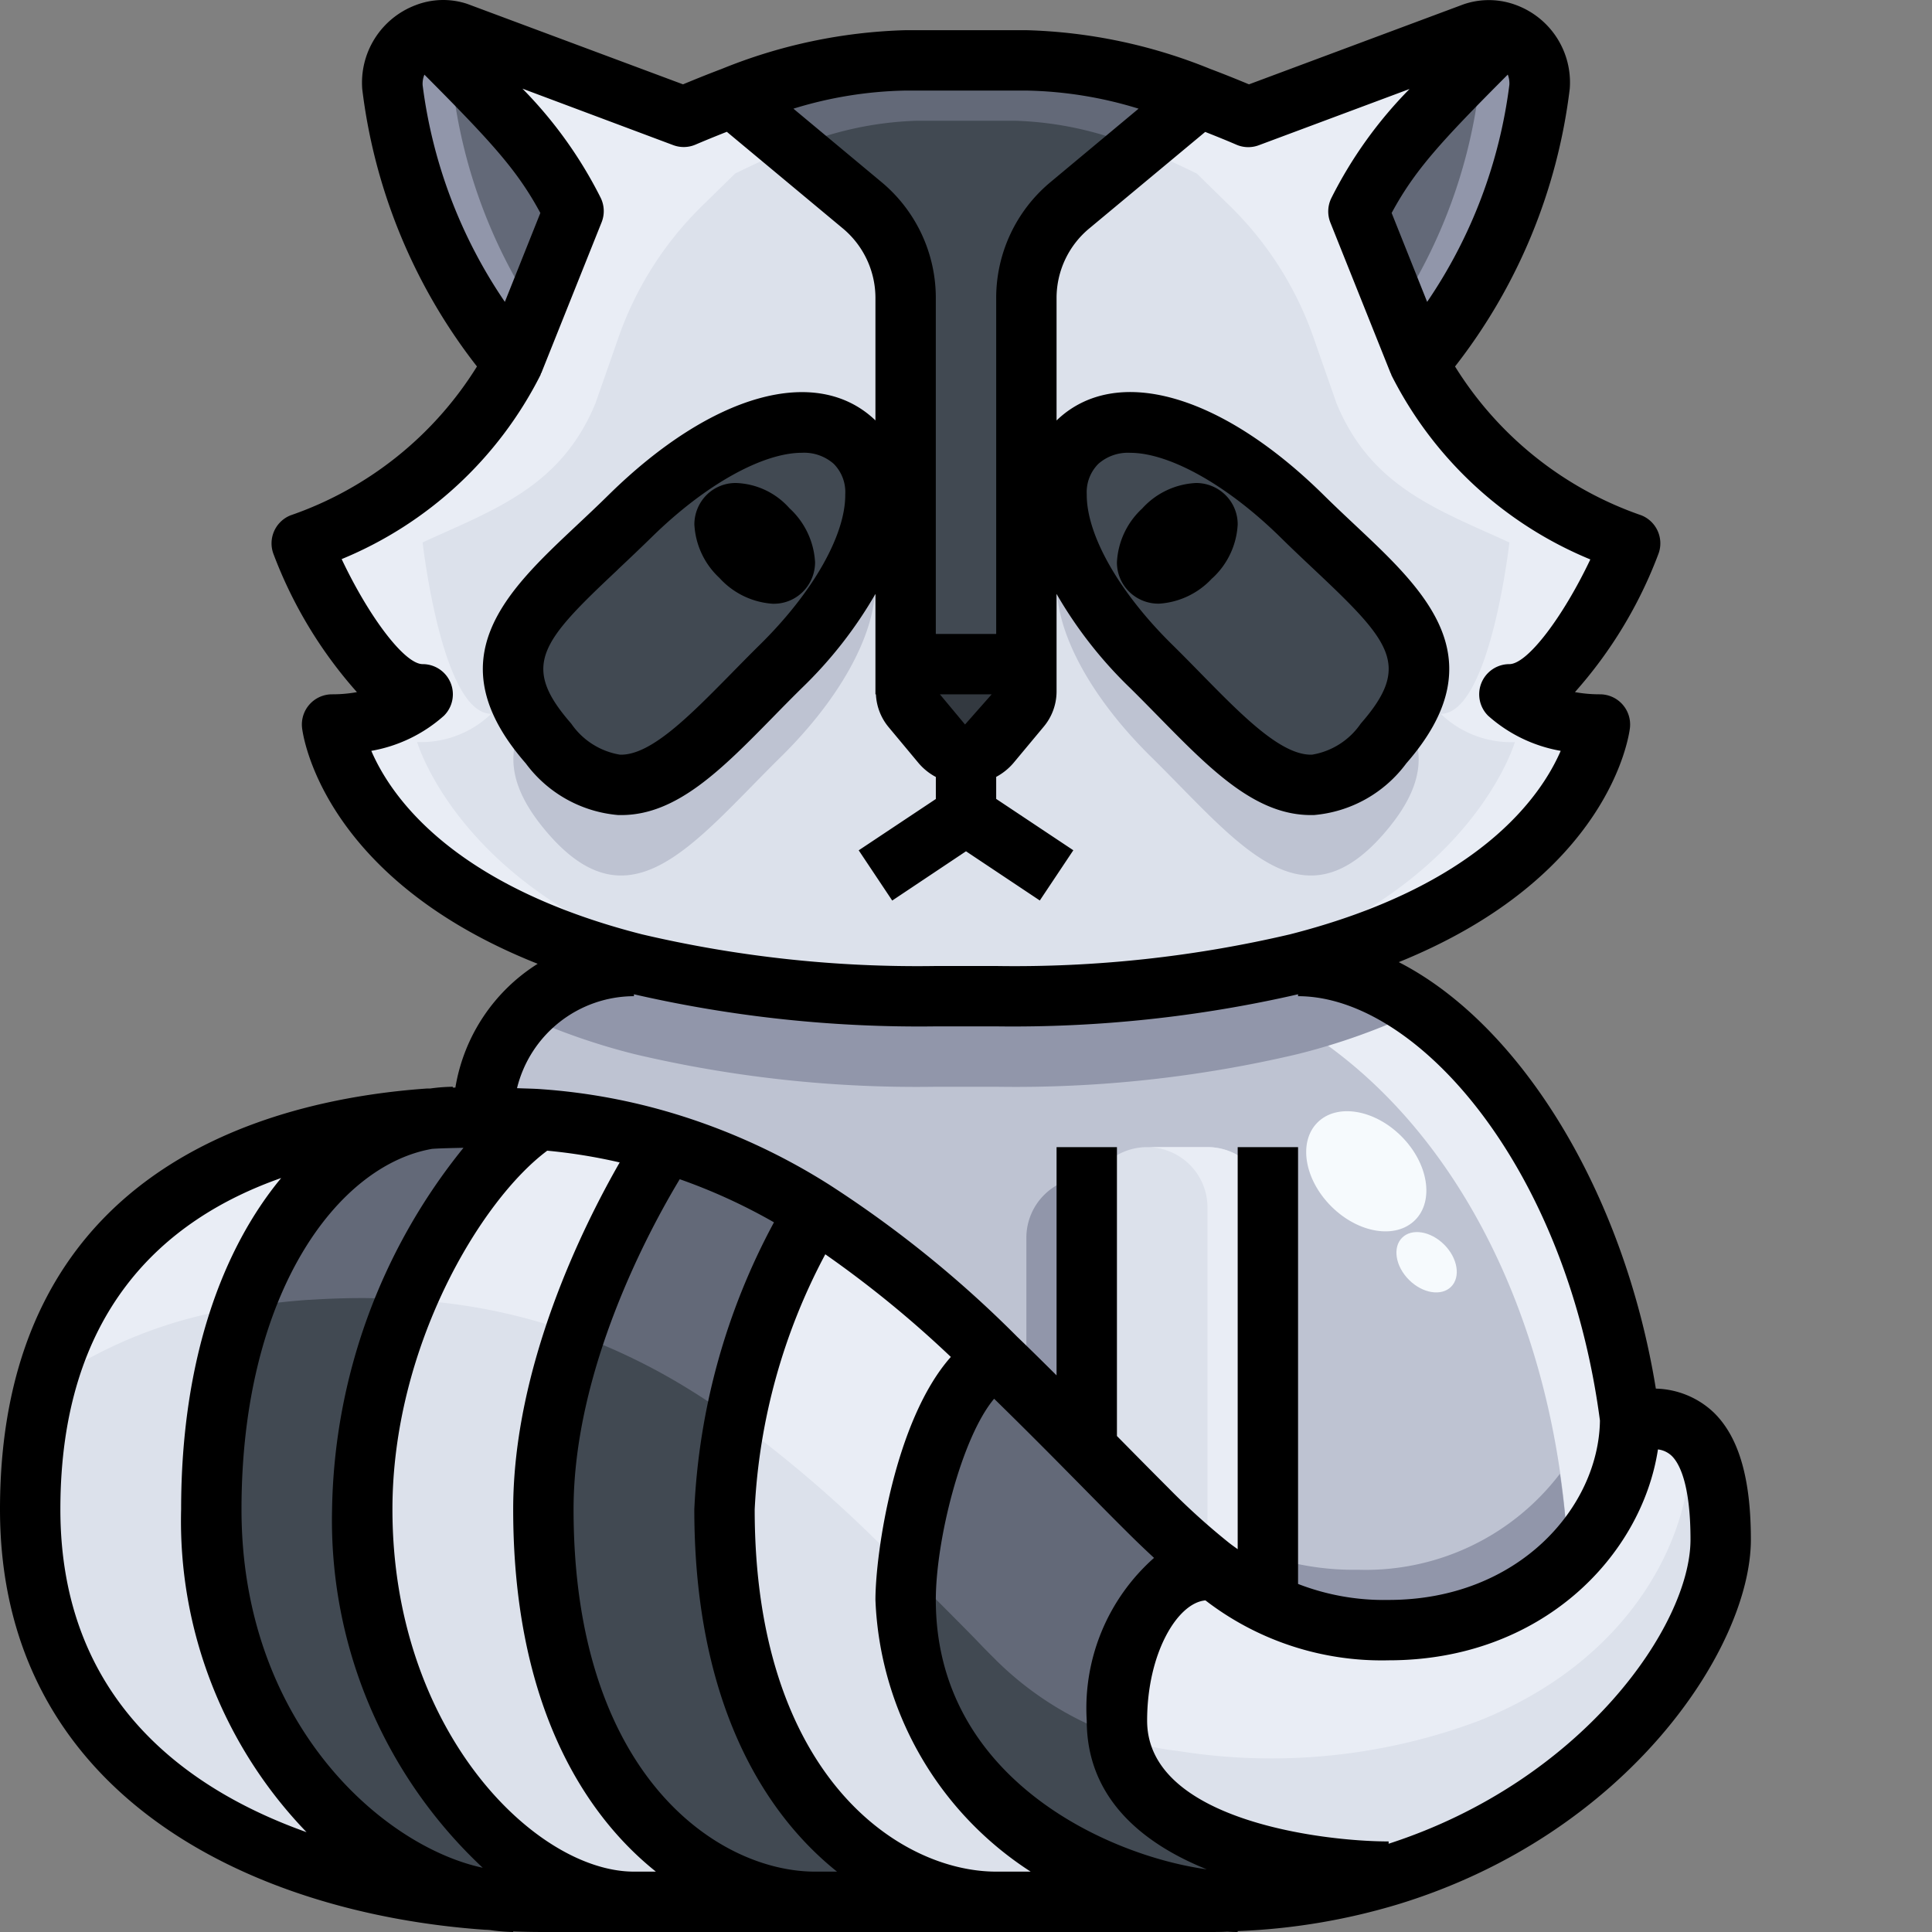<?xml version="1.0"?>
<svg xmlns="http://www.w3.org/2000/svg" viewBox="0 0 64 64" width="512" height="512"><rect x="0" y="0" width="64" height="64" fill="#808080" stroke="none"/><g id="_25-raccoon" data-name="25-raccoon"><path d="M34,22.91a.818.818,0,0,1-.2.53l-1,1.2a1.069,1.069,0,0,1-1.6,0l-1-1.2a.818.818,0,0,1-.2-.53A.955.955,0,0,1,31,22h2A.955.955,0,0,1,34,22.91Z" style="fill:#333940"/><path d="M19,7l-2,5a17.473,17.473,0,0,1-4-9.12,1.755,1.755,0,0,1,1.11-1.77C17.03,4.03,18.01,5.03,19,7Z" style="fill:#9196aa"/><path d="M49.89,1.11A1.755,1.755,0,0,1,51,2.88,17.473,17.473,0,0,1,47,12L45,7C45.99,5.03,46.97,4.03,49.89,1.11Z" style="fill:#9196aa"/><path d="M7,50c0,7.8,5.31,12.34,9.16,12.93C9.25,62.45,1,59.17,1,50c0-9.95,7.36-12.53,13.2-12.94C10.58,37.65,7,42.19,7,50Z" style="fill:#dce1eb"/><path d="M27,63H21c-3.87,0-9-5.26-9-13,0-5.64,3.17-11.24,5.88-12.92a19.165,19.165,0,0,1,4.17.77L22,38c-1.56,2.42-4,7.32-4,12C18,59.21,23.13,63,27,63Z" style="fill:#dce1eb"/><path d="M40.61,62.99c-.2.01-.4.01-.61.01H33c-3.87,0-9-3.79-9-13,0-3.58,1.58-7.28,2.95-9.9A36.724,36.724,0,0,1,33,45c-2,1-3,5.97-3,8C30,59.77,36.67,62.8,40.61,62.99Z" style="fill:#dce1eb"/><path d="M54,47c1,0,3-.42,3,4,0,3.19-3.82,8.93-10.96,11.12L46,62c-3,0-9-.95-9-5,0-2.76,1.34-5,3-5l.09-.11A8.731,8.731,0,0,0,46,54C51,54,54,50.32,54,47Z" style="fill:#dce1eb"/><path d="M21,63H18c-.6,0-1.21-.02-1.84-.07C12.31,62.34,7,57.8,7,50s3.58-12.35,7.2-12.94h.04c.61-.04,1.2-.06,1.76-.06.65,0,1.27.03,1.88.08C15.17,38.76,12,44.36,12,50,12,57.74,17.13,63,21,63Z" style="fill:#414952"/><path d="M33,63H27c-3.87,0-9-3.79-9-13,0-4.68,2.44-9.58,4-12l.05-.15a20.03,20.03,0,0,1,4.9,2.25C25.58,42.72,24,46.42,24,50,24,59.21,29.13,63,33,63Z" style="fill:#414952"/><path d="M36,47.98c.65.66,1.32,1.34,2,2.02a23.786,23.786,0,0,0,2.09,1.89L40,52c-1.66,0-3,2.24-3,5,0,4.05,6,5,9,5l.04.12a20.153,20.153,0,0,1-5.41.87h-.02C36.67,62.8,30,59.77,30,53c0-2.03,1-7,3-8C33.98,45.94,34.98,46.95,36,47.98Z" style="fill:#414952"/><path d="M32,25a1.036,1.036,0,0,0,.8-.36l1-1.2a.818.818,0,0,0,.2-.53V9.87A4.012,4.012,0,0,1,35.44,6.8l4.3-3.58c.64.24,1.19.47,1.61.65l7.48-2.79a1.537,1.537,0,0,1,1.06.03C46.97,4.03,45.99,5.03,45,7l2,5a12.549,12.549,0,0,0,7,6s-2,5-4,5a4.38,4.38,0,0,0,3,1s-.61,5.52-10.02,7.92A40.66,40.66,0,0,1,33,33H31a40.66,40.66,0,0,1-9.98-1.08C11.61,29.52,11,24,11,24a4.38,4.38,0,0,0,3-1c-2,0-4-5-4-5a12.549,12.549,0,0,0,7-6l2-5c-.99-1.97-1.97-2.97-4.89-5.89a1.537,1.537,0,0,1,1.06-.03l7.48,2.79c.42-.18.97-.41,1.61-.65l4.3,3.58A4.012,4.012,0,0,1,30,9.87V22.91a.818.818,0,0,0,.2.53l1,1.2A1.036,1.036,0,0,0,32,25Zm13.83-.37c2.75-3.15.15-4.72-2.71-7.54s-5.89-3.9-7.42-2.45c-1.55,1.46-.42,4.63,2.44,7.44S43.08,27.78,45.83,24.63ZM25.86,22.08c2.86-2.81,3.99-5.98,2.44-7.44-1.53-1.45-4.56-.36-7.42,2.45s-5.46,4.39-2.71,7.54S23,24.9,25.86,22.08Z" style="fill:#dce1eb"/><path d="M36,47.98c-1.02-1.03-2.02-2.04-3-2.98a36.724,36.724,0,0,0-6.05-4.9,20.03,20.03,0,0,0-4.9-2.25,19.165,19.165,0,0,0-4.17-.77C17.27,37.03,16.65,37,16,37a5,5,0,0,1,5-5l.02-.08A40.66,40.66,0,0,0,31,33h2a40.66,40.66,0,0,0,9.98-1.08L43,32c4.66,0,9.89,6.37,11,15,0,3.32-3,7-8,7a8.731,8.731,0,0,1-5.91-2.11A23.786,23.786,0,0,1,38,50C37.32,49.32,36.65,48.64,36,47.98Z" style="fill:#bec3d2"/><path d="M43.12,17.09c2.86,2.82,5.46,4.39,2.71,7.54s-4.83.27-7.69-2.55-3.99-5.98-2.44-7.44C37.23,13.19,40.26,14.28,43.12,17.09Z" style="fill:#414952"/><path d="M39.74,3.22,35.44,6.8A4.012,4.012,0,0,0,34,9.87V22.91A.955.955,0,0,0,33,22H31a.955.955,0,0,0-1,.91V9.87A4.012,4.012,0,0,0,28.56,6.8l-4.3-3.58A16.762,16.762,0,0,1,30,2h4A16.762,16.762,0,0,1,39.74,3.22Z" style="fill:#414952"/><path d="M28.3,14.64c1.55,1.46.42,4.63-2.44,7.44s-4.94,5.7-7.69,2.55-.15-4.72,2.71-7.54S26.77,13.19,28.3,14.64Z" style="fill:#414952"/><path d="M40,38H38a2,2,0,0,0-2,2v7.98c.65.66,1.32,1.34,2,2.02a23.786,23.786,0,0,0,2.09,1.89A11.047,11.047,0,0,0,42,53.118V40A2,2,0,0,0,40,38Z" style="fill:#dce1eb"/><path d="M48.872,2.131A17.537,17.537,0,0,0,45,7l1.3,3.259A17.353,17.353,0,0,0,49,2.88,1.813,1.813,0,0,0,48.872,2.131Z" style="fill:#636978"/><path d="M15.131,2.131A17.537,17.537,0,0,1,19,7l-1.3,3.259A17.339,17.339,0,0,1,15,2.88,1.781,1.781,0,0,1,15.131,2.131Z" style="fill:#636978"/><path d="M14.2,37.06c-4.928.346-10.921,2.256-12.678,8.817A15.161,15.161,0,0,1,8.07,43.309C9.4,39.609,11.788,37.453,14.2,37.06Z" style="fill:#e9edf5"/><path d="M13.47,43.062c.134.009.277.007.41.018a19.165,19.165,0,0,1,4.17.77c.34.1.669.22,1,.339A28.683,28.683,0,0,1,22,38l.05-.15a19.165,19.165,0,0,0-4.17-.77A13.324,13.324,0,0,0,13.47,43.062Z" style="fill:#e9edf5"/><path d="M29,51c.348.334.7.686,1.056,1.035C30.289,49.7,31.269,45.865,33,45a36.724,36.724,0,0,0-6.05-4.9,27.483,27.483,0,0,0-2.617,6.931A41.774,41.774,0,0,1,29,51Z" style="fill:#e9edf5"/><path d="M37,57a3.789,3.789,0,0,0,.049.52A7.414,7.414,0,0,0,39,58a19.569,19.569,0,0,0,10-1c5-2,7-6,7-9v-.551A2.756,2.756,0,0,0,54,47c0,3.32-3,7-8,7a8.731,8.731,0,0,1-5.91-2.11L40,52C38.34,52,37,54.24,37,57Z" style="fill:#e9edf5"/><path d="M8.07,43.309c.721-.118,1.437-.2,2.13-.249h.04c.61-.04,1.2-.06,1.76-.06.508,0,.989.031,1.47.062a13.324,13.324,0,0,1,4.41-5.982C17.27,37.03,16.65,37,16,37c-.56,0-1.15.02-1.76.06H14.2C11.788,37.453,9.4,39.609,8.07,43.309Z" style="fill:#636978"/><path d="M19.048,44.189a20.519,20.519,0,0,1,3.9,1.911c.47.291.928.606,1.383.931A27.483,27.483,0,0,1,26.95,40.1a20.03,20.03,0,0,0-4.9-2.25L22,38A28.683,28.683,0,0,0,19.048,44.189Z" style="fill:#636978"/><path d="M30.056,52.035q.961.951,1.944,1.945c.65.66.32.34,1,1.02a10.784,10.784,0,0,0,4.049,2.52A3.789,3.789,0,0,1,37,57c0-2.76,1.34-5,3-5l.09-.11A23.786,23.786,0,0,1,38,50c-.68-.68-1.35-1.36-2-2.02-1.02-1.03-2.02-2.04-3-2.98C31.269,45.865,30.289,49.7,30.056,52.035Z" style="fill:#636978"/><path d="M45.83,24.63c-2.75,3.15-4.83.27-7.69-2.55a11.664,11.664,0,0,1-2.787-4c-.978,1.594.185,4.443,2.787,7,2.86,2.82,4.94,5.7,7.69,2.55,1.405-1.609,1.409-2.806.7-3.968A6.162,6.162,0,0,1,45.83,24.63Z" style="fill:#bec3d2"/><path d="M18.17,24.63a6.162,6.162,0,0,1-.7-.968c-.709,1.162-.7,2.359.7,3.968,2.75,3.15,4.83.27,7.69-2.55,2.6-2.557,3.765-5.406,2.787-7a11.664,11.664,0,0,1-2.787,4C23,24.9,20.92,27.78,18.17,24.63Z" style="fill:#bec3d2"/><path d="M40,38H38a2,2,0,0,1,2,2V51.814c.029.023.061.053.09.076A11.047,11.047,0,0,0,42,53.118V40A2,2,0,0,0,40,38Z" style="fill:#e9edf5"/><path d="M36,47.98V40a1.987,1.987,0,0,1,.277-1H36a2,2,0,0,0-2,2v4.981C34.659,46.632,35.323,47.3,36,47.98Z" style="fill:#9196aa"/><path d="M43,32l-.02-.08a31.451,31.451,0,0,1-3.211.632c7.009,2.045,11.766,9.732,12.183,19.11A6.72,6.72,0,0,0,54,47C52.89,38.37,47.66,32,43,32Z" style="fill:#e9edf5"/><path d="M45,52a9.059,9.059,0,0,1-3-.456v1.574A8.544,8.544,0,0,0,46,54a8.246,8.246,0,0,0,5.952-2.338c-.043-.969-.143-1.915-.277-2.843A8.085,8.085,0,0,1,45,52Z" style="fill:#9196aa"/><path d="M31,36h2a40.66,40.66,0,0,0,9.98-1.08,21.467,21.467,0,0,0,4.036-1.446A7.01,7.01,0,0,0,43,32l-.02-.08A40.66,40.66,0,0,1,33,33H31a40.66,40.66,0,0,1-9.98-1.08L21,32a4.971,4.971,0,0,0-3.673,1.632A21.778,21.778,0,0,0,21.02,34.92,40.66,40.66,0,0,0,31,36Z" style="fill:#9196aa"/><path d="M13.818,24.581a3.352,3.352,0,0,0,2.455-.936c-1.637,0-2.273-5.677-2.273-5.677,2.34-1.076,4.582-1.825,5.727-4.613l.741-2.118a11.325,11.325,0,0,1,2.726-4.354l1.159-1.135c.343-.168.792-.383,1.314-.607.188-.081.4-.161.609-.243L24.26,3.22c-.64.24-1.19.47-1.61.65L15.17,1.08a1.537,1.537,0,0,0-1.06.03C17.03,4.03,18.01,5.03,19,7l-2,5a12.549,12.549,0,0,1-7,6s2,5,4,5a4.38,4.38,0,0,1-3,1s.61,5.52,10.02,7.92A40.66,40.66,0,0,0,31,33h.182a29.317,29.317,0,0,1-8.166-1.01C15.317,29.744,13.818,24.581,13.818,24.581Z" style="fill:#e9edf5"/><path d="M54,18a12.549,12.549,0,0,1-7-6L45,7c.99-1.97,1.97-2.97,4.89-5.89a1.537,1.537,0,0,0-1.06-.03L41.35,3.87c-.42-.18-.97-.41-1.61-.65L37.724,4.9c.206.082.421.162.609.243.522.224.971.439,1.314.607l1.159,1.135a11.325,11.325,0,0,1,2.726,4.354l.741,2.118c1.145,2.788,3.387,3.537,5.727,4.613,0,0-.636,5.677-2.273,5.677a3.352,3.352,0,0,0,2.455.936s-1.5,5.163-9.2,7.409A29.317,29.317,0,0,1,32.818,33H33a40.66,40.66,0,0,0,9.98-1.08C52.39,29.52,53,24,53,24a4.38,4.38,0,0,1-3-1C52,23,54,18,54,18Z" style="fill:#e9edf5"/><path d="M30.364,4h3.272a11.392,11.392,0,0,1,4.088.9L39.74,3.22A16.762,16.762,0,0,0,34,2H30a16.762,16.762,0,0,0-5.74,1.22L26.276,4.9A11.392,11.392,0,0,1,30.364,4Z" style="fill:#636978"/><ellipse cx="32.602" cy="22.16" rx="0.413" ry="0.574" transform="translate(-6.118 29.557) rotate(-45.02)" style="fill:#f6fafd"/><ellipse cx="47.258" cy="41.814" rx="0.825" ry="1.148" transform="translate(-15.724 45.685) rotate(-45.02)" style="fill:#f6fafd"/><ellipse cx="45.26" cy="38.8" rx="1.642" ry="2.286" transform="translate(-14.178 43.389) rotate(-45.02)" style="fill:#f6fafd"/><path d="M40.165,19.15A2.6,2.6,0,0,0,41,17.376a1.357,1.357,0,0,0-.387-.959A1.381,1.381,0,0,0,39.622,16a2.568,2.568,0,0,0-1.787.847A2.6,2.6,0,0,0,37,18.624a1.357,1.357,0,0,0,.387.959,1.381,1.381,0,0,0,.989.414H38.4a2.616,2.616,0,0,0,1.748-.834Z"/><path d="M23.85,19.164A2.616,2.616,0,0,0,25.6,20h.024a1.358,1.358,0,0,0,.96-.385A1.381,1.381,0,0,0,27,18.624a2.617,2.617,0,0,0-.848-1.788A2.473,2.473,0,0,0,24.378,16a1.358,1.358,0,0,0-.96.385,1.381,1.381,0,0,0-.416.988,2.6,2.6,0,0,0,.833,1.774Z"/><path d="M56.771,46.792A2.884,2.884,0,0,0,54.852,46c-1.07-6.568-4.51-12.076-8.516-14.128,7.016-2.844,7.633-7.538,7.658-7.763A1,1,0,0,0,53,23a4.578,4.578,0,0,1-.828-.073,14.629,14.629,0,0,0,2.757-4.556,1,1,0,0,0-.556-1.3A11.8,11.8,0,0,1,48.2,12.14a18.561,18.561,0,0,0,3.8-9.2A2.732,2.732,0,0,0,50.266.184,2.573,2.573,0,0,0,48.48.144l-7.106,2.65c-.367-.153-.8-.329-1.281-.51A17.386,17.386,0,0,0,34,1H30a17.4,17.4,0,0,0-6.092,1.283c-.482.182-.915.358-1.282.511L15.479.129A2.531,2.531,0,0,0,13.76.174,2.745,2.745,0,0,0,12,2.953a18.552,18.552,0,0,0,3.8,9.187,11.8,11.8,0,0,1-6.177,4.932,1,1,0,0,0-.556,1.3,14.641,14.641,0,0,0,2.757,4.556A4.578,4.578,0,0,1,11,23a1,1,0,0,0-.994,1.109c.025.226.656,4.98,7.805,7.818a6,6,0,0,0-2.726,4.1l-.085,0V36a5.912,5.912,0,0,0-.755.059h0l-.11,0C8.853,36.433,0,38.736,0,50c0,9.445,8.312,13.388,16.08,13.927.052,0,.106.005.158.009A5.857,5.857,0,0,0,17,64v-.019c.324.012.655.019,1,.019H40c.226,0,.442,0,.654-.01.115.006.234.01.346.01v-.03a21.167,21.167,0,0,0,5.333-.894C53.946,60.741,58,54.562,58,51,58,48.972,57.6,47.6,56.771,46.792ZM53,47.056C52.963,49.926,50.3,53,46,53a7.863,7.863,0,0,1-3-.53V38H41V51.319c-.1-.072-.194-.138-.293-.216a22.691,22.691,0,0,1-2-1.81c-.579-.579-1.149-1.157-1.707-1.723V38H35v7.561c-.439-.436-.875-.868-1.306-1.281a37.158,37.158,0,0,0-6.214-5.029,20.934,20.934,0,0,0-5.141-2.358,20.009,20.009,0,0,0-4.378-.81c-.287-.023-.555-.023-.834-.036A4,4,0,0,1,21,33v-.063A42.243,42.243,0,0,0,31,34h2a42.243,42.243,0,0,0,10-1.063V33C46.945,33,51.891,38.645,53,47.056ZM39.976,61.924C36.74,61.481,31,58.935,31,53c0-1.968.843-5.365,1.932-6.665q1.162,1.137,2.356,2.348l.183.185c.594.6,1.2,1.222,1.822,1.839.328.329.637.623.936.9A6.653,6.653,0,0,0,36,57C36,59.508,37.767,61.035,39.976,61.924ZM8,50c0-7.133,3.171-11.4,6.318-11.943.359-.023.694-.026,1.036-.035A19.522,19.522,0,0,0,11,50a15.758,15.758,0,0,0,4.991,11.872C12.652,61.156,8,57.051,8,50ZM47.276,10,46.1,7.055c.761-1.407,1.6-2.331,3.847-4.584A.8.8,0,0,1,50,2.807,16.419,16.419,0,0,1,47.276,10ZM34,3a13.375,13.375,0,0,1,3.717.6L34.8,6.032A4.99,4.99,0,0,0,33,9.87V21H31V9.87a4.991,4.991,0,0,0-1.8-3.839L26.283,3.6A13.375,13.375,0,0,1,30,3ZM31.135,23l1.716,0L31.968,24ZM14,2.82a.8.8,0,0,1,.059-.347C16.3,4.724,17.14,5.647,17.9,7.055L16.724,10A16.406,16.406,0,0,1,14,2.82ZM12.3,24.873a4.869,4.869,0,0,0,2.409-1.166A1,1,0,0,0,14,22c-.6,0-1.78-1.569-2.682-3.479a12.865,12.865,0,0,0,6.587-6.1.536.536,0,0,0,.017-.057l.007,0,2-5a1,1,0,0,0-.035-.82,14.272,14.272,0,0,0-2.587-3.607L22.3,4.807a.99.99,0,0,0,.743-.018c.283-.121.643-.269,1.034-.423l3.842,3.2A3,3,0,0,1,29,9.87v4.059l-.013-.015c-1.945-1.845-5.4-.88-8.809,2.464-.372.367-.74.712-1.091,1.042-2.306,2.167-4.691,4.408-1.67,7.868A4.253,4.253,0,0,0,20.482,27l.1,0c1.844,0,3.334-1.52,5.053-3.274.3-.307.611-.623.929-.936A14.142,14.142,0,0,0,29,19.675V23h.016a1.826,1.826,0,0,0,.416,1.082l1,1.2a1.944,1.944,0,0,0,.569.456v.73l-2.555,1.7,1.11,1.664L32,28.2l2.445,1.63,1.11-1.664L33,26.465v-.73a1.966,1.966,0,0,0,.568-.455l1.005-1.206A1.817,1.817,0,0,0,35,22.91V19.675a14.131,14.131,0,0,0,2.438,3.117c.319.314.628.63.93.937C40.087,25.483,41.577,27,43.421,27l.1,0a4.253,4.253,0,0,0,3.065-1.713c3.021-3.46.636-5.7-1.67-7.868-.351-.33-.719-.675-1.092-1.044-3.4-3.341-6.862-4.309-8.806-2.464L35,13.929V9.87a2.994,2.994,0,0,1,1.08-2.3l3.844-3.2c.39.154.75.3,1.033.423a.99.99,0,0,0,.743.018l4.993-1.863a14.247,14.247,0,0,0-2.587,3.607,1,1,0,0,0-.035.82l2,5,.007,0a.536.536,0,0,0,.017.057,12.865,12.865,0,0,0,6.587,6.1C51.78,20.431,50.6,22,50,22a1,1,0,0,0-.707,1.707A4.868,4.868,0,0,0,51.7,24.873c-.665,1.534-2.725,4.485-8.967,6.078A39.942,39.942,0,0,1,33,32H31a39.942,39.942,0,0,1-9.733-1.049C15.017,29.356,12.96,26.409,12.3,24.873Zm8.159-6c.362-.341.741-.7,1.124-1.074,1.8-1.769,3.7-2.8,4.981-2.8a1.482,1.482,0,0,1,1.052.364A1.326,1.326,0,0,1,28,16.375c.014,1.345-1.073,3.258-2.839,4.993-.327.322-.644.646-.953.961C22.857,23.7,21.583,25,20.573,25H20.54a2.44,2.44,0,0,1-1.617-1.029h0C17.245,22.051,17.906,21.274,20.457,18.878ZM36,16.375a1.327,1.327,0,0,1,.385-1.01A1.477,1.477,0,0,1,37.438,15c1.276,0,3.18,1.032,4.98,2.8.384.379.763.735,1.125,1.076,2.551,2.4,3.212,3.173,1.534,5.094h0A2.44,2.44,0,0,1,43.46,25h-.033c-1.01,0-2.284-1.3-3.632-2.674-.309-.315-.626-.639-.954-.962C37.076,19.633,35.989,17.72,36,16.375ZM2,50c0-6.513,3.378-9.594,7.315-10.977C7.394,41.342,6,44.993,6,50a14.844,14.844,0,0,0,4.155,10.693C6.18,59.277,2,56.292,2,50ZM21,62c-3.262,0-8-4.675-8-12,0-5.362,2.914-10.233,5.128-11.882a18.2,18.2,0,0,1,2.4.389C19.3,40.648,17,45.281,17,50c0,6.147,2.145,9.936,4.727,12Zm6,0c-3.216,0-8-3.195-8-12,0-4.623,2.492-9.235,3.517-10.937a18.932,18.932,0,0,1,3.122,1.428A22.135,22.135,0,0,0,23,50c0,6.147,2.145,9.936,4.727,12ZM25,50a20.037,20.037,0,0,1,2.339-8.45,35.752,35.752,0,0,1,4.159,3.4C29.642,47.041,29,51.442,29,53a11.229,11.229,0,0,0,5.142,9H33C29.784,62,25,58.805,25,50ZM46,61.076V61c-2.225,0-8-.719-8-4,0-2.234,1.005-3.906,1.932-3.985A9.569,9.569,0,0,0,46,55c5.072,0,8.381-3.458,8.922-6.986a.8.8,0,0,1,.456.214c.232.225.622.884.622,2.772C56,53.83,52.438,58.994,46,61.076Z"/></g></svg>
